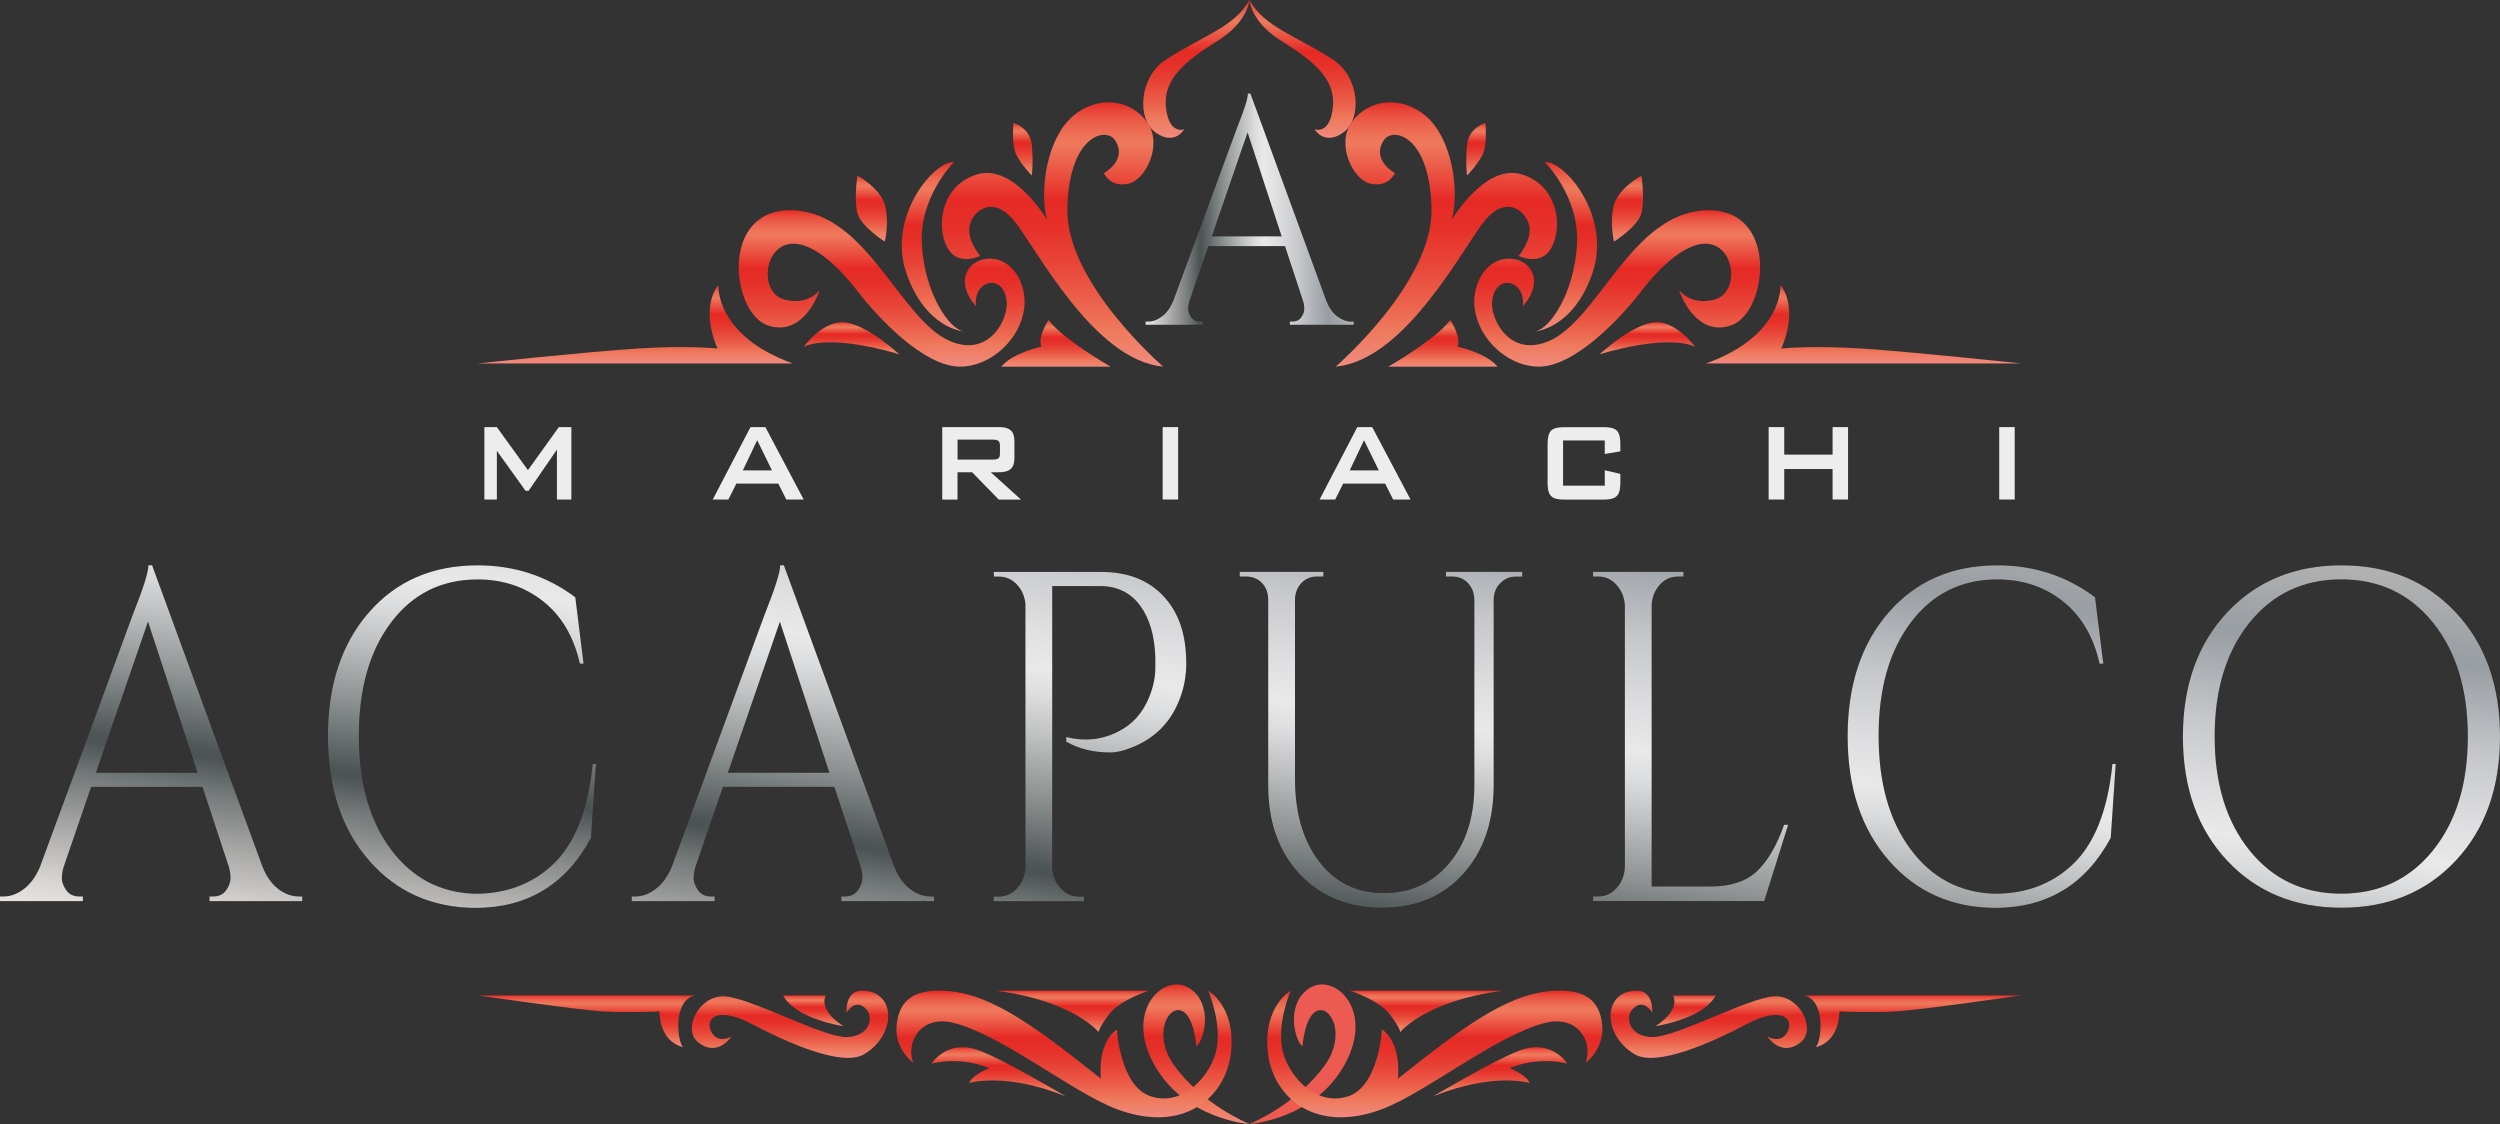 <svg xmlns="http://www.w3.org/2000/svg" width="258" height="116" viewBox="0 0 258 116" fill="none"><rect x="0" y="0" width="258" height="116" fill="#333333" stroke="none"/><g clip-path="url(#clip0_5_475)"><path d="M49.988 51.55V44.077H51.276L54.483 48.517L57.672 44.077H58.965V51.55H57.475V46.403L54.548 50.653H54.238L51.276 46.525V51.55H49.988Z" fill="#EDEDED"></path><path d="M73.558 51.55L77.45 44.077H78.988L82.94 51.55H81.146L80.323 49.911H75.99L75.167 51.55H73.57H73.558ZM76.663 48.545H79.668L78.142 45.43L76.663 48.545Z" fill="#EDEDED"></path><path d="M97.24 51.55V44.077H103.148C103.678 44.077 104.066 44.193 104.316 44.417C104.566 44.642 104.686 45.016 104.686 45.532V47.294C104.686 47.803 104.56 48.164 104.31 48.395C104.06 48.62 103.672 48.735 103.148 48.735H102.248L105.365 51.557H103.07L100.322 48.735H98.814V51.557H97.234L97.24 51.55ZM102.468 45.369H98.82V47.429H102.468C102.724 47.429 102.909 47.389 103.022 47.307C103.136 47.225 103.195 47.062 103.195 46.831V45.974C103.195 45.736 103.142 45.573 103.022 45.492C102.909 45.41 102.724 45.369 102.468 45.369Z" fill="#EDEDED"></path><path d="M119.987 51.55V44.077H121.585V51.55H119.987Z" fill="#EDEDED"></path><path d="M136.183 51.55L140.075 44.077H141.613L145.565 51.55H143.771L142.949 49.911H138.615L137.792 51.55H136.195H136.183ZM139.289 48.545H142.293L140.767 45.43L139.289 48.545Z" fill="#EDEDED"></path><path d="M165.612 45.457H161.308V50.122H165.612V48.531L167.221 48.905V49.782C167.221 50.251 167.168 50.605 167.066 50.863C166.965 51.115 166.786 51.292 166.536 51.401C166.286 51.503 165.94 51.557 165.505 51.557H161.41C160.962 51.557 160.623 51.503 160.378 51.401C160.134 51.292 159.961 51.115 159.86 50.863C159.758 50.612 159.711 50.251 159.711 49.789V45.845C159.711 45.151 159.83 44.682 160.068 44.444C160.307 44.206 160.754 44.084 161.41 44.084H165.505C165.946 44.084 166.286 44.132 166.536 44.233C166.786 44.336 166.965 44.512 167.066 44.764C167.168 45.016 167.221 45.376 167.221 45.852V46.579L165.612 46.851V45.471V45.457Z" fill="#EDEDED"></path><path d="M182.523 51.55V44.077H184.133V46.919H189.122V44.077H190.719V51.55H189.122V48.402H184.133V51.55H182.523Z" fill="#EDEDED"></path><path d="M206.319 51.55V44.077H207.917V51.55H206.319Z" fill="#EDEDED"></path><path d="M30.854 92.513H31.193V92.996H21.62V92.513H22.002C22.598 92.513 23.045 92.296 23.343 91.86C23.641 91.425 23.79 91.01 23.79 90.623C23.79 90.235 23.73 89.847 23.617 89.46L20.893 81.205H9.406L6.557 89.507C6.444 89.895 6.384 90.276 6.384 90.65C6.384 91.024 6.533 91.425 6.831 91.86C7.129 92.296 7.576 92.513 8.172 92.513H8.554V92.996H0V92.513H0.381C1.091 92.513 1.788 92.255 2.468 91.738C3.147 91.221 3.702 90.46 4.125 89.453L13.74 63.335C14.789 60.71 15.314 59.044 15.314 58.337H15.695L27.098 89.453C27.498 90.46 28.034 91.214 28.714 91.738C29.393 92.255 30.103 92.513 30.842 92.513H30.854ZM9.913 79.743H20.38L15.272 64.157L9.907 79.743H9.913Z" fill="#1D1D1B"></path><path d="M38.072 88.78C35.247 85.543 33.84 81.279 33.84 75.989C33.84 70.699 35.253 66.435 38.072 63.199C40.898 59.962 44.635 58.343 49.285 58.343C53.088 58.343 56.45 59.445 59.371 61.641L60.223 68.489H59.842C59.216 65.708 57.952 63.559 56.056 62.056C54.155 60.553 51.902 59.798 49.291 59.798C45.571 59.798 42.603 61.274 40.373 64.219C38.144 67.163 37.035 71.066 37.035 75.921C37.035 80.776 38.132 84.686 40.331 87.644C42.531 90.602 45.434 92.132 49.034 92.234C52.212 92.234 54.864 91.248 56.992 89.276C59.287 87.141 60.682 83.659 61.165 78.838H61.505L60.992 86.461C58.411 91.282 54.423 93.696 49.034 93.696C44.552 93.662 40.898 92.03 38.078 88.793L38.072 88.78Z" fill="#1D1D1B"></path><path d="M96.06 92.513H96.4V92.996H86.827V92.513H87.208C87.804 92.513 88.251 92.296 88.549 91.86C88.847 91.425 88.996 91.01 88.996 90.623C88.996 90.235 88.937 89.847 88.823 89.46L86.099 81.205H74.607L71.757 89.507C71.644 89.895 71.585 90.276 71.585 90.65C71.585 91.024 71.734 91.425 72.032 91.86C72.33 92.296 72.777 92.513 73.373 92.513H73.754V92.996H65.2V92.513H65.582C66.291 92.513 66.989 92.255 67.668 91.738C68.348 91.221 68.902 90.46 69.325 89.453L78.94 63.335C79.989 60.71 80.514 59.044 80.514 58.337H80.895L92.299 89.453C92.698 90.46 93.235 91.214 93.914 91.738C94.594 92.255 95.303 92.513 96.042 92.513H96.06ZM75.125 79.743H85.593L80.484 64.157L75.119 79.743H75.125Z" fill="#1D1D1B"></path><path d="M122.425 68.387C122.425 69.808 122.169 71.141 121.656 72.365C120.72 74.663 119.075 76.268 116.72 77.172C115.898 77.499 115.188 77.655 114.592 77.655C112.834 77.655 111.314 77.281 110.038 76.54V76.057C112.107 76.574 114.026 76.316 115.785 75.282C117.346 74.378 118.407 72.888 118.974 70.814C119.147 70.168 119.23 69.55 119.23 68.972V67.904C119.17 65.64 118.646 63.838 117.656 62.491C116.661 61.152 115.272 60.479 113.484 60.479H108.59V89.46C108.62 90.303 108.894 91.024 109.418 91.622C109.943 92.221 110.575 92.52 111.314 92.52H111.868V93.003H102.545V92.52H103.1C103.839 92.52 104.471 92.221 104.995 91.622C105.52 91.024 105.794 90.303 105.824 89.46V62.321C105.74 61.512 105.442 60.839 104.93 60.309C104.417 59.771 103.809 59.506 103.1 59.506H102.587L102.545 59.023H113.651C116.375 59.023 118.515 59.86 120.076 61.526C121.638 63.192 122.419 65.483 122.419 68.394L122.425 68.387Z" fill="#1D1D1B"></path><path d="M157.088 59.506H156.408C155.812 59.506 155.294 59.724 154.852 60.159C154.411 60.594 154.179 61.138 154.149 61.784V81.008C154.149 84.795 153.1 87.855 151.002 90.181C148.903 92.513 146.108 93.676 142.621 93.676C139.134 93.676 136.302 92.52 134.132 90.208C131.963 87.896 130.878 84.843 130.878 81.055V61.927C130.878 60.955 130.508 60.247 129.769 59.792C129.429 59.595 129.048 59.499 128.619 59.499H127.939V59.017H136.576V59.499H135.897C135.271 59.499 134.746 59.717 134.323 60.152C133.9 60.587 133.673 61.145 133.644 61.825V80.368C133.644 83.897 134.472 86.747 136.135 88.916C137.798 91.085 140.016 92.166 142.794 92.166C145.571 92.166 147.831 91.139 149.559 89.086C151.288 87.032 152.152 84.34 152.152 81.001V61.825C152.122 61.145 151.896 60.587 151.473 60.152C151.049 59.717 150.525 59.499 149.899 59.499H149.219V59.017H157.094V59.499L157.088 59.506Z" fill="#1D1D1B"></path><path d="M164.962 92.513C165.701 92.513 166.333 92.214 166.858 91.615C167.382 91.017 167.657 90.296 167.686 89.453V62.559C167.657 61.716 167.382 60.995 166.858 60.397C166.333 59.799 165.701 59.499 164.962 59.499H164.408V59.017H173.731V59.499H173.176C172.157 59.499 171.376 60.003 170.834 61.002C170.577 61.485 170.452 62.009 170.452 62.553V91.486H176.538C178.637 91.486 180.24 90.949 181.349 89.882C182.457 88.814 183.375 87.23 184.115 85.121H184.538L182.07 92.989H164.408V92.506H164.962V92.513Z" fill="#1D1D1B"></path><path d="M194.91 88.78C192.084 85.543 190.677 81.279 190.677 75.989C190.677 70.699 192.09 66.435 194.91 63.199C197.735 59.962 201.467 58.343 206.122 58.343C209.925 58.343 213.287 59.445 216.208 61.641L217.06 68.489H216.679C216.053 65.708 214.789 63.559 212.894 62.056C210.992 60.553 208.739 59.798 206.128 59.798C202.409 59.798 199.44 61.274 197.211 64.219C194.981 67.163 193.873 71.066 193.873 75.921C193.873 80.776 194.969 84.686 197.169 87.644C199.368 90.602 202.265 92.132 205.872 92.234C209.049 92.234 211.702 91.248 213.83 89.276C216.131 87.141 217.519 83.659 218.002 78.838H218.342L217.829 86.461C215.248 91.282 211.26 93.696 205.872 93.696C201.389 93.662 197.735 92.03 194.916 88.793L194.91 88.78Z" fill="#1D1D1B"></path><path d="M229.829 63.219C232.863 59.968 236.803 58.343 241.637 58.343C246.472 58.343 250.412 59.968 253.446 63.219C256.48 66.469 258 70.733 258 76.01C258 81.286 256.48 85.55 253.446 88.8C250.412 92.051 246.472 93.676 241.637 93.676C236.803 93.676 232.863 92.051 229.829 88.8C226.795 85.55 225.275 81.286 225.275 76.01C225.275 70.733 226.795 66.469 229.829 63.219ZM232.148 87.76C234.544 90.738 237.703 92.227 241.613 92.227C245.524 92.227 248.683 90.738 251.085 87.76C253.482 84.781 254.68 80.865 254.68 76.01C254.68 71.154 253.482 67.238 251.085 64.259C248.689 61.281 245.53 59.792 241.613 59.792C237.697 59.792 234.544 61.281 232.148 64.259C229.751 67.238 228.553 71.154 228.553 76.01C228.553 80.865 229.751 84.781 232.148 87.76Z" fill="#1D1D1B"></path><path d="M30.854 92.513H31.193V92.996H21.62V92.513H22.002C22.598 92.513 23.045 92.296 23.343 91.86C23.641 91.425 23.79 91.01 23.79 90.623C23.79 90.235 23.73 89.847 23.617 89.46L20.893 81.205H9.406L6.557 89.507C6.444 89.895 6.384 90.276 6.384 90.65C6.384 91.024 6.533 91.425 6.831 91.86C7.129 92.296 7.576 92.513 8.172 92.513H8.554V92.996H0V92.513H0.381C1.091 92.513 1.788 92.255 2.468 91.738C3.147 91.221 3.702 90.46 4.125 89.453L13.74 63.335C14.789 60.71 15.314 59.044 15.314 58.337H15.695L27.098 89.453C27.498 90.46 28.034 91.214 28.714 91.738C29.393 92.255 30.103 92.513 30.842 92.513H30.854ZM9.913 79.743H20.38L15.272 64.157L9.907 79.743H9.913Z" fill="url(#paint0_linear_5_475)"></path><path d="M38.072 88.78C35.247 85.543 33.84 81.279 33.84 75.989C33.84 70.699 35.253 66.435 38.072 63.199C40.898 59.962 44.635 58.343 49.285 58.343C53.088 58.343 56.45 59.445 59.371 61.641L60.223 68.489H59.842C59.216 65.708 57.952 63.559 56.056 62.056C54.155 60.553 51.902 59.798 49.291 59.798C45.571 59.798 42.603 61.274 40.373 64.219C38.144 67.163 37.035 71.066 37.035 75.921C37.035 80.776 38.132 84.686 40.331 87.644C42.531 90.602 45.434 92.132 49.034 92.234C52.212 92.234 54.864 91.248 56.992 89.276C59.287 87.141 60.682 83.659 61.165 78.838H61.505L60.992 86.461C58.411 91.282 54.423 93.696 49.034 93.696C44.552 93.662 40.898 92.03 38.078 88.793L38.072 88.78Z" fill="url(#paint1_linear_5_475)"></path><path d="M96.06 92.513H96.4V92.996H86.827V92.513H87.208C87.804 92.513 88.251 92.296 88.549 91.86C88.847 91.425 88.996 91.01 88.996 90.623C88.996 90.235 88.937 89.847 88.823 89.46L86.099 81.205H74.607L71.757 89.507C71.644 89.895 71.585 90.276 71.585 90.65C71.585 91.024 71.734 91.425 72.032 91.86C72.33 92.296 72.777 92.513 73.373 92.513H73.754V92.996H65.2V92.513H65.582C66.291 92.513 66.989 92.255 67.668 91.738C68.348 91.221 68.902 90.46 69.325 89.453L78.94 63.335C79.989 60.71 80.514 59.044 80.514 58.337H80.895L92.299 89.453C92.698 90.46 93.235 91.214 93.914 91.738C94.594 92.255 95.303 92.513 96.042 92.513H96.06ZM75.125 79.743H85.593L80.484 64.157L75.119 79.743H75.125Z" fill="url(#paint2_linear_5_475)"></path><path d="M122.425 68.387C122.425 69.808 122.169 71.141 121.656 72.365C120.72 74.663 119.075 76.268 116.72 77.172C115.898 77.499 115.188 77.655 114.592 77.655C112.834 77.655 111.314 77.281 110.038 76.54V76.057C112.107 76.574 114.026 76.316 115.785 75.282C117.346 74.378 118.407 72.888 118.974 70.814C119.147 70.168 119.23 69.55 119.23 68.972V67.904C119.17 65.64 118.646 63.838 117.656 62.491C116.661 61.152 115.272 60.479 113.484 60.479H108.59V89.46C108.62 90.303 108.894 91.024 109.418 91.622C109.943 92.221 110.575 92.52 111.314 92.52H111.868V93.003H102.545V92.52H103.1C103.839 92.52 104.471 92.221 104.995 91.622C105.52 91.024 105.794 90.303 105.824 89.46V62.321C105.74 61.512 105.442 60.839 104.93 60.309C104.417 59.771 103.809 59.506 103.1 59.506H102.587L102.545 59.023H113.651C116.375 59.023 118.515 59.86 120.076 61.526C121.638 63.192 122.419 65.483 122.419 68.394L122.425 68.387Z" fill="url(#paint3_linear_5_475)"></path><path d="M157.088 59.506H156.408C155.812 59.506 155.294 59.724 154.852 60.159C154.411 60.594 154.179 61.138 154.149 61.784V81.008C154.149 84.795 153.1 87.855 151.002 90.181C148.903 92.513 146.108 93.676 142.621 93.676C139.134 93.676 136.302 92.52 134.132 90.208C131.963 87.896 130.878 84.843 130.878 81.055V61.927C130.878 60.955 130.508 60.247 129.769 59.792C129.429 59.595 129.048 59.499 128.619 59.499H127.939V59.017H136.576V59.499H135.897C135.271 59.499 134.746 59.717 134.323 60.152C133.9 60.587 133.673 61.145 133.644 61.825V80.368C133.644 83.897 134.472 86.747 136.135 88.916C137.798 91.085 140.016 92.166 142.794 92.166C145.571 92.166 147.831 91.139 149.559 89.086C151.288 87.032 152.152 84.34 152.152 81.001V61.825C152.122 61.145 151.896 60.587 151.473 60.152C151.049 59.717 150.525 59.499 149.899 59.499H149.219V59.017H157.094V59.499L157.088 59.506Z" fill="url(#paint4_linear_5_475)"></path><path d="M164.962 92.513C165.701 92.513 166.333 92.214 166.858 91.615C167.382 91.017 167.657 90.296 167.686 89.453V62.559C167.657 61.716 167.382 60.995 166.858 60.397C166.333 59.799 165.701 59.499 164.962 59.499H164.408V59.017H173.731V59.499H173.176C172.157 59.499 171.376 60.003 170.834 61.002C170.577 61.485 170.452 62.009 170.452 62.553V91.486H176.538C178.637 91.486 180.24 90.949 181.349 89.882C182.457 88.814 183.375 87.23 184.115 85.121H184.538L182.07 92.989H164.408V92.506H164.962V92.513Z" fill="url(#paint5_linear_5_475)"></path><path d="M194.91 88.78C192.084 85.543 190.677 81.279 190.677 75.989C190.677 70.699 192.09 66.435 194.91 63.199C197.735 59.962 201.467 58.343 206.122 58.343C209.925 58.343 213.287 59.445 216.208 61.641L217.06 68.489H216.679C216.053 65.708 214.789 63.559 212.894 62.056C210.992 60.553 208.739 59.798 206.128 59.798C202.409 59.798 199.44 61.274 197.211 64.219C194.981 67.163 193.873 71.066 193.873 75.921C193.873 80.776 194.969 84.686 197.169 87.644C199.368 90.602 202.265 92.132 205.872 92.234C209.049 92.234 211.702 91.248 213.83 89.276C216.131 87.141 217.519 83.659 218.002 78.838H218.342L217.829 86.461C215.248 91.282 211.26 93.696 205.872 93.696C201.389 93.662 197.735 92.03 194.916 88.793L194.91 88.78Z" fill="url(#paint6_linear_5_475)"></path><path d="M229.829 63.219C232.863 59.968 236.803 58.343 241.637 58.343C246.472 58.343 250.412 59.968 253.446 63.219C256.48 66.469 258 70.733 258 76.01C258 81.286 256.48 85.55 253.446 88.8C250.412 92.051 246.472 93.676 241.637 93.676C236.803 93.676 232.863 92.051 229.829 88.8C226.795 85.55 225.275 81.286 225.275 76.01C225.275 70.733 226.795 66.469 229.829 63.219ZM232.148 87.76C234.544 90.738 237.703 92.227 241.613 92.227C245.524 92.227 248.683 90.738 251.085 87.76C253.482 84.781 254.68 80.865 254.68 76.01C254.68 71.154 253.482 67.238 251.085 64.259C248.689 61.281 245.53 59.792 241.613 59.792C237.697 59.792 234.544 61.281 232.148 64.259C229.751 67.238 228.553 71.154 228.553 76.01C228.553 80.865 229.751 84.781 232.148 87.76Z" fill="url(#paint7_linear_5_475)"></path><path d="M128.94 116C128.94 116 122.258 115.544 119.117 109.873C115.975 104.209 120.142 100.428 122.658 101.924C125.173 103.42 124.386 107.201 123.468 107.983C123.468 107.983 123.23 104.597 121.805 104.27C120.381 103.944 119.051 106.963 121.12 109.873C124.088 114.042 128.946 116 128.946 116H128.94Z" fill="url(#paint8_linear_5_475)"></path><path d="M124.684 102.237C124.684 102.237 127.552 103.849 127.039 108.588C126.52 113.362 122.026 117.04 115.219 114.45C110.652 112.716 103.44 106.813 98.385 105.555C95.1 104.739 93.443 107.459 94.23 109.662C94.23 109.662 92.323 108.275 92.525 105.868C92.764 103.033 94.534 102.237 96.93 102.237C101.729 102.237 106.152 105.379 113.615 111.315C113.615 111.315 113.162 107.711 115.26 106.242C115.26 106.242 115.582 112.07 118.729 113.13C122.199 114.3 125.155 110.757 125.585 108.098C126.032 105.331 124.684 102.237 124.684 102.237Z" fill="url(#paint9_linear_5_475)"></path><path d="M109.955 113.13C109.955 113.13 103.535 109.302 100.96 108.377C97.705 107.208 96.132 109.778 96.132 109.778C96.132 109.778 98.874 108.928 102.098 110.234C102.098 110.234 100.412 110.852 100.012 111.764C100.012 111.764 103.726 110.621 109.949 113.13H109.955Z" fill="url(#paint10_linear_5_475)"></path><path d="M87.363 104.529C87.363 104.529 88.234 102.917 89.39 104.141C90.201 104.998 89.748 106.976 87.363 107.024C84.979 107.072 77.438 102.971 74.786 102.822C72.133 102.672 70.392 106.235 72.044 107.561C74.058 109.173 75.471 106.976 75.471 106.976C75.471 106.976 74.082 107.786 73.415 106.487C72.687 105.073 74.058 103.815 77.611 105.684C81.164 107.561 86.904 110.145 89.175 108.799C92.549 106.8 92.513 102.251 88.961 102.237C87.16 102.237 87.363 104.535 87.363 104.535V104.529Z" fill="url(#paint11_linear_5_475)"></path><path d="M102.784 102.237H118.545C118.545 102.237 115.516 103.23 114.432 104.699C113.347 106.167 113.376 106.521 113.376 106.521C113.376 106.521 110.861 103.298 102.784 102.237Z" fill="url(#paint12_linear_5_475)"></path><path d="M87.035 105.902C87.035 105.902 82.07 105.168 80.824 102.727H85.235C85.235 102.727 84.293 104.093 87.035 105.902Z" fill="url(#paint13_linear_5_475)"></path><path d="M71.704 102.727H49.303C49.303 102.727 59.627 104.223 62.196 104.379C64.765 104.535 68.062 104.379 68.062 104.379C68.062 104.379 67.931 107.418 70.506 108.071C69.91 107.568 69.391 103.264 71.704 102.727Z" fill="url(#paint14_linear_5_475)"></path><path d="M128.94 116C128.94 116 135.623 115.544 138.764 109.873C141.905 104.209 137.739 100.428 135.223 101.924C132.708 103.42 133.495 107.201 134.413 107.983C134.413 107.983 134.651 104.597 136.076 104.27C137.5 103.944 138.83 106.963 136.761 109.873C133.793 114.042 128.94 116 128.94 116Z" fill="url(#paint15_linear_5_475)"></path><path d="M133.197 102.237C133.197 102.237 130.329 103.849 130.842 108.588C131.361 113.362 135.855 117.04 142.662 114.45C147.229 112.716 154.441 106.813 159.496 105.555C162.781 104.739 164.438 107.459 163.651 109.662C163.651 109.662 165.558 108.275 165.356 105.868C165.117 103.033 163.347 102.237 160.951 102.237C156.152 102.237 151.729 105.379 144.266 111.315C144.266 111.315 144.719 107.711 142.621 106.242C142.621 106.242 142.299 112.07 139.152 113.13C135.682 114.3 132.726 110.757 132.296 108.098C131.849 105.331 133.197 102.237 133.197 102.237Z" fill="url(#paint16_linear_5_475)"></path><path d="M147.926 113.13C147.926 113.13 154.346 109.302 156.921 108.377C160.176 107.208 161.749 109.778 161.749 109.778C161.749 109.778 159.007 108.928 155.782 110.234C155.782 110.234 157.469 110.852 157.869 111.764C157.869 111.764 154.155 110.621 147.932 113.13H147.926Z" fill="url(#paint17_linear_5_475)"></path><path d="M170.512 104.529C170.512 104.529 169.641 102.917 168.485 104.141C167.674 104.998 168.127 106.976 170.512 107.024C172.896 107.072 180.437 102.971 183.089 102.822C185.742 102.672 187.482 106.235 185.831 107.561C183.816 109.173 182.404 106.976 182.404 106.976C182.404 106.976 183.793 107.786 184.46 106.487C185.188 105.073 183.816 103.815 180.264 105.684C176.711 107.561 170.971 110.145 168.7 108.799C165.326 106.8 165.362 102.251 168.914 102.237C170.714 102.237 170.512 104.535 170.512 104.535V104.529Z" fill="url(#paint18_linear_5_475)"></path><path d="M155.097 102.237H139.336C139.336 102.237 142.364 103.23 143.449 104.699C144.534 106.167 144.504 106.521 144.504 106.521C144.504 106.521 147.02 103.298 155.097 102.237Z" fill="url(#paint19_linear_5_475)"></path><path d="M170.846 105.902C170.846 105.902 175.811 105.168 177.057 102.727H172.646C172.646 102.727 173.588 104.093 170.846 105.902Z" fill="url(#paint20_linear_5_475)"></path><path d="M186.177 102.727H208.578C208.578 102.727 198.254 104.223 195.685 104.379C193.116 104.535 189.819 104.379 189.819 104.379C189.819 104.379 189.95 107.418 187.375 108.071C187.971 107.568 188.49 103.264 186.177 102.727Z" fill="url(#paint21_linear_5_475)"></path><path d="M128.94 0C128.94 0 128.815 2.251 125.656 4.216C122.497 6.181 120.035 8.058 120.321 11.009C120.607 13.96 122.211 13.348 122.211 13.348C122.211 13.348 121.227 15.082 119.254 13.675C117.281 12.267 117.573 7.963 120.279 6.181C124.011 3.733 127.42 2.808 128.94 0Z" fill="url(#paint22_linear_5_475)"></path><path d="M113.919 17.863C113.919 17.863 114.557 19.359 116.423 18.965C118.288 18.564 120.023 14.885 118.378 12.594C116.733 10.302 113.347 9.738 110.718 11.988C108.089 14.239 107.231 19.482 108.047 22.664C108.047 22.664 104.638 16.905 100.906 17.979C97.169 19.053 96.555 23.269 97.747 25.52C98.838 27.581 101.157 26.411 101.157 26.411C101.157 26.411 99.678 24.677 100.09 23.181C100.501 21.685 102.432 20.182 104.566 22.664C106.7 25.146 112.733 37.182 120.041 37.835C120.041 37.835 109.985 29.172 110.146 21.542C110.313 13.913 114.157 13.076 115.069 14.47C116.423 16.531 113.919 17.863 113.919 17.863Z" fill="url(#paint23_linear_5_475)"></path><path d="M100.71 31.572C100.71 31.572 98.85 29.682 99.881 27.887C100.912 26.091 104.501 26.023 105.544 29.729C106.593 33.435 103.201 37.672 99.261 37.835C95.321 37.998 90.302 32.415 88.484 30.029C86.666 27.642 83.56 24.548 81.158 25.255C78.756 25.962 78.481 30.239 80.943 30.913C83.405 31.586 84.609 29.927 84.609 29.927C84.609 29.927 83.012 34.877 79.227 33.578C75.435 32.279 74.207 21.393 81.873 21.705C89.539 22.018 92.895 33.048 98.099 35.224C102.146 36.917 104.131 32.837 103.887 31.008C103.505 28.159 100.435 28.9 100.716 31.572H100.71Z" fill="url(#paint24_linear_5_475)"></path><path d="M98.462 16.714C98.462 16.714 94.832 20.298 95.136 25.282C95.446 30.267 97.908 33.925 99.446 34.204C99.446 34.204 95.506 33.925 93.533 28.165C91.559 22.406 96.304 16.646 98.456 16.714H98.462Z" fill="url(#paint25_linear_5_475)"></path><path d="M88.484 18.122C88.484 18.122 90.826 19.387 91.315 21.141C91.804 22.895 91.315 24.935 91.315 24.935C91.315 24.935 88.853 23.392 88.484 21.984C88.114 20.577 88.484 18.122 88.484 18.122Z" fill="url(#paint26_linear_5_475)"></path><path d="M82.964 35.774C82.964 35.774 85.056 32.871 87.399 33.292C89.741 33.714 92.817 36.57 92.817 36.57C92.817 36.57 86.046 34.414 82.964 35.774Z" fill="url(#paint27_linear_5_475)"></path><path d="M81.814 37.508H49.303C49.303 37.508 60.676 36.291 65.802 35.965C70.935 35.638 74.052 35.965 74.052 35.965C74.052 35.965 72.163 32.034 74.136 29.41C74.136 29.41 73.766 34.605 81.814 37.508Z" fill="url(#paint28_linear_5_475)"></path><path d="M103.326 37.842H114.616C114.616 37.842 109.567 34.938 108.214 33.014C108.214 33.014 107.022 34.795 107.475 35.774C107.475 35.774 104.519 36.393 103.326 37.842Z" fill="url(#paint29_linear_5_475)"></path><path d="M104.596 12.689C104.596 12.689 106.319 13.158 106.486 14.98C106.653 16.809 106.486 18.115 106.486 18.115C106.486 18.115 105.419 17.041 104.882 15.96C104.346 14.885 104.596 12.682 104.596 12.682V12.689Z" fill="url(#paint30_linear_5_475)"></path><path d="M128.94 0C128.94 0 129.066 2.251 132.225 4.216C135.384 6.181 137.846 8.058 137.56 11.009C137.274 13.96 135.67 13.348 135.67 13.348C135.67 13.348 136.654 15.082 138.627 13.675C140.6 12.267 140.308 7.963 137.602 6.181C133.87 3.733 130.46 2.808 128.94 0Z" fill="url(#paint31_linear_5_475)"></path><path d="M143.962 17.863C143.962 17.863 143.324 19.359 141.458 18.965C139.593 18.564 137.858 14.885 139.503 12.594C141.148 10.302 144.534 9.738 147.163 11.988C149.792 14.239 150.65 19.482 149.833 22.664C149.833 22.664 153.243 16.905 156.975 17.979C160.712 19.053 161.326 23.269 160.134 25.52C159.043 27.581 156.724 26.411 156.724 26.411C156.724 26.411 158.203 24.677 157.791 23.181C157.38 21.685 155.449 20.182 153.315 22.664C151.181 25.146 145.148 37.182 137.84 37.835C137.84 37.835 147.896 29.172 147.735 21.542C147.568 13.913 143.724 13.076 142.811 14.47C141.458 16.531 143.962 17.863 143.962 17.863Z" fill="url(#paint32_linear_5_475)"></path><path d="M157.171 31.572C157.171 31.572 159.031 29.682 158 27.887C156.969 26.091 153.38 26.023 152.337 29.729C151.288 33.435 154.68 37.672 158.62 37.835C162.56 37.998 167.579 32.415 169.397 30.029C171.215 27.642 174.321 24.548 176.723 25.255C179.125 25.962 179.4 30.239 176.938 30.913C174.476 31.586 173.272 29.927 173.272 29.927C173.272 29.927 174.869 34.877 178.654 33.578C182.446 32.279 183.674 21.393 176.008 21.705C168.342 22.018 164.986 33.048 159.782 35.224C155.735 36.917 153.75 32.837 153.994 31.008C154.376 28.159 157.446 28.9 157.165 31.572H157.171Z" fill="url(#paint33_linear_5_475)"></path><path d="M159.419 16.714C159.419 16.714 163.049 20.298 162.745 25.282C162.435 30.267 159.973 33.925 158.435 34.204C158.435 34.204 162.375 33.925 164.348 28.165C166.321 22.406 161.576 16.646 159.425 16.714H159.419Z" fill="url(#paint34_linear_5_475)"></path><path d="M169.397 18.122C169.397 18.122 167.055 19.387 166.566 21.141C166.071 22.895 166.566 24.935 166.566 24.935C166.566 24.935 169.028 23.392 169.397 21.984C169.767 20.577 169.397 18.122 169.397 18.122Z" fill="url(#paint35_linear_5_475)"></path><path d="M174.917 35.774C174.917 35.774 172.825 32.871 170.482 33.292C168.139 33.714 165.063 36.57 165.063 36.57C165.063 36.57 171.835 34.414 174.917 35.774Z" fill="url(#paint36_linear_5_475)"></path><path d="M176.067 37.508H208.578C208.578 37.508 197.205 36.291 192.078 35.965C186.946 35.638 183.828 35.965 183.828 35.965C183.828 35.965 185.718 32.034 183.745 29.41C183.745 29.41 184.115 34.605 176.067 37.508Z" fill="url(#paint37_linear_5_475)"></path><path d="M154.554 37.842H143.265C143.265 37.842 148.313 34.938 149.667 33.014C149.667 33.014 150.859 34.795 150.406 35.774C150.406 35.774 153.362 36.393 154.554 37.842Z" fill="url(#paint38_linear_5_475)"></path><path d="M153.285 12.689C153.285 12.689 151.562 13.158 151.395 14.98C151.228 16.809 151.395 18.115 151.395 18.115C151.395 18.115 152.462 17.041 152.999 15.96C153.535 14.885 153.285 12.682 153.285 12.682V12.689Z" fill="url(#paint39_linear_5_475)"></path><path d="M139.473 33.184H139.706V33.517H133.113V33.184H133.375C133.787 33.184 134.091 33.034 134.299 32.735C134.502 32.436 134.603 32.15 134.603 31.885C134.603 31.62 134.567 31.348 134.484 31.082L132.612 25.398H124.702L122.741 31.116C122.664 31.382 122.622 31.647 122.622 31.898C122.622 32.15 122.723 32.436 122.932 32.735C123.14 33.034 123.444 33.184 123.856 33.184H124.118V33.517H118.229V33.184H118.491C118.98 33.184 119.457 33.007 119.928 32.646C120.398 32.293 120.78 31.769 121.072 31.076L127.695 13.097C128.416 11.295 128.779 10.146 128.779 9.656H129.042L136.892 31.082C137.166 31.776 137.536 32.3 138.007 32.653C138.478 33.007 138.967 33.19 139.473 33.19V33.184ZM125.06 24.391H132.267L128.75 13.661L125.06 24.391Z" fill="#1D1D1B"></path><path d="M139.473 33.184H139.706V33.517H133.113V33.184H133.375C133.787 33.184 134.091 33.034 134.299 32.735C134.502 32.436 134.603 32.15 134.603 31.885C134.603 31.62 134.567 31.348 134.484 31.082L132.612 25.398H124.702L122.741 31.116C122.664 31.382 122.622 31.647 122.622 31.898C122.622 32.15 122.723 32.436 122.932 32.735C123.14 33.034 123.444 33.184 123.856 33.184H124.118V33.517H118.229V33.184H118.491C118.98 33.184 119.457 33.007 119.928 32.646C120.398 32.293 120.78 31.769 121.072 31.076L127.695 13.097C128.416 11.295 128.779 10.146 128.779 9.656H129.042L136.892 31.082C137.166 31.776 137.536 32.3 138.007 32.653C138.478 33.007 138.967 33.19 139.473 33.19V33.184ZM125.06 24.391H132.267L128.75 13.661L125.06 24.391Z" fill="url(#paint40_linear_5_475)"></path></g><defs><linearGradient id="paint0_linear_5_475" x1="126.228" y1="110.682" x2="135.673" y2="43.298" gradientUnits="userSpaceOnUse"><stop stop-color="#E7E3E0"></stop><stop offset="0.04" stop-color="#D8D5D2"></stop><stop offset="0.11" stop-color="#B1B0AF"></stop><stop offset="0.21" stop-color="#727777"></stop><stop offset="0.26" stop-color="#4C5354"></stop><stop offset="0.27" stop-color="#4E5556"></stop><stop offset="0.38" stop-color="#909495"></stop><stop offset="0.47" stop-color="#C0C2C3"></stop><stop offset="0.53" stop-color="#DDDEDF"></stop><stop offset="0.57" stop-color="#E9E9EA"></stop><stop offset="0.63" stop-color="#DFDFE1"></stop><stop offset="0.74" stop-color="#C5C7CA"></stop><stop offset="0.87" stop-color="#9A9FA4"></stop><stop offset="0.88" stop-color="#999EA3"></stop><stop offset="1" stop-color="#B2B2B2"></stop></linearGradient><linearGradient id="paint1_linear_5_475" x1="126.228" y1="110.682" x2="135.673" y2="43.298" gradientUnits="userSpaceOnUse"><stop stop-color="#E7E3E0"></stop><stop offset="0.04" stop-color="#D8D5D2"></stop><stop offset="0.11" stop-color="#B1B0AF"></stop><stop offset="0.21" stop-color="#727777"></stop><stop offset="0.26" stop-color="#4C5354"></stop><stop offset="0.27" stop-color="#4E5556"></stop><stop offset="0.38" stop-color="#909495"></stop><stop offset="0.47" stop-color="#C0C2C3"></stop><stop offset="0.53" stop-color="#DDDEDF"></stop><stop offset="0.57" stop-color="#E9E9EA"></stop><stop offset="0.63" stop-color="#DFDFE1"></stop><stop offset="0.74" stop-color="#C5C7CA"></stop><stop offset="0.87" stop-color="#9A9FA4"></stop><stop offset="0.88" stop-color="#999EA3"></stop><stop offset="1" stop-color="#B2B2B2"></stop></linearGradient><linearGradient id="paint2_linear_5_475" x1="126.228" y1="110.682" x2="135.673" y2="43.298" gradientUnits="userSpaceOnUse"><stop stop-color="#E7E3E0"></stop><stop offset="0.04" stop-color="#D8D5D2"></stop><stop offset="0.11" stop-color="#B1B0AF"></stop><stop offset="0.21" stop-color="#727777"></stop><stop offset="0.26" stop-color="#4C5354"></stop><stop offset="0.27" stop-color="#4E5556"></stop><stop offset="0.38" stop-color="#909495"></stop><stop offset="0.47" stop-color="#C0C2C3"></stop><stop offset="0.53" stop-color="#DDDEDF"></stop><stop offset="0.57" stop-color="#E9E9EA"></stop><stop offset="0.63" stop-color="#DFDFE1"></stop><stop offset="0.74" stop-color="#C5C7CA"></stop><stop offset="0.87" stop-color="#9A9FA4"></stop><stop offset="0.88" stop-color="#999EA3"></stop><stop offset="1" stop-color="#B2B2B2"></stop></linearGradient><linearGradient id="paint3_linear_5_475" x1="126.228" y1="110.682" x2="135.673" y2="43.298" gradientUnits="userSpaceOnUse"><stop stop-color="#E7E3E0"></stop><stop offset="0.04" stop-color="#D8D5D2"></stop><stop offset="0.11" stop-color="#B1B0AF"></stop><stop offset="0.21" stop-color="#727777"></stop><stop offset="0.26" stop-color="#4C5354"></stop><stop offset="0.27" stop-color="#4E5556"></stop><stop offset="0.38" stop-color="#909495"></stop><stop offset="0.47" stop-color="#C0C2C3"></stop><stop offset="0.53" stop-color="#DDDEDF"></stop><stop offset="0.57" stop-color="#E9E9EA"></stop><stop offset="0.63" stop-color="#DFDFE1"></stop><stop offset="0.74" stop-color="#C5C7CA"></stop><stop offset="0.87" stop-color="#9A9FA4"></stop><stop offset="0.88" stop-color="#999EA3"></stop><stop offset="1" stop-color="#B2B2B2"></stop></linearGradient><linearGradient id="paint4_linear_5_475" x1="126.228" y1="110.682" x2="135.673" y2="43.298" gradientUnits="userSpaceOnUse"><stop stop-color="#E7E3E0"></stop><stop offset="0.04" stop-color="#D8D5D2"></stop><stop offset="0.11" stop-color="#B1B0AF"></stop><stop offset="0.21" stop-color="#727777"></stop><stop offset="0.26" stop-color="#4C5354"></stop><stop offset="0.27" stop-color="#4E5556"></stop><stop offset="0.38" stop-color="#909495"></stop><stop offset="0.47" stop-color="#C0C2C3"></stop><stop offset="0.53" stop-color="#DDDEDF"></stop><stop offset="0.57" stop-color="#E9E9EA"></stop><stop offset="0.63" stop-color="#DFDFE1"></stop><stop offset="0.74" stop-color="#C5C7CA"></stop><stop offset="0.87" stop-color="#9A9FA4"></stop><stop offset="0.88" stop-color="#999EA3"></stop><stop offset="1" stop-color="#B2B2B2"></stop></linearGradient><linearGradient id="paint5_linear_5_475" x1="126.228" y1="110.682" x2="135.673" y2="43.298" gradientUnits="userSpaceOnUse"><stop stop-color="#E7E3E0"></stop><stop offset="0.04" stop-color="#D8D5D2"></stop><stop offset="0.11" stop-color="#B1B0AF"></stop><stop offset="0.21" stop-color="#727777"></stop><stop offset="0.26" stop-color="#4C5354"></stop><stop offset="0.27" stop-color="#4E5556"></stop><stop offset="0.38" stop-color="#909495"></stop><stop offset="0.47" stop-color="#C0C2C3"></stop><stop offset="0.53" stop-color="#DDDEDF"></stop><stop offset="0.57" stop-color="#E9E9EA"></stop><stop offset="0.63" stop-color="#DFDFE1"></stop><stop offset="0.74" stop-color="#C5C7CA"></stop><stop offset="0.87" stop-color="#9A9FA4"></stop><stop offset="0.88" stop-color="#999EA3"></stop><stop offset="1" stop-color="#B2B2B2"></stop></linearGradient><linearGradient id="paint6_linear_5_475" x1="126.228" y1="110.682" x2="135.673" y2="43.298" gradientUnits="userSpaceOnUse"><stop stop-color="#E7E3E0"></stop><stop offset="0.04" stop-color="#D8D5D2"></stop><stop offset="0.11" stop-color="#B1B0AF"></stop><stop offset="0.21" stop-color="#727777"></stop><stop offset="0.26" stop-color="#4C5354"></stop><stop offset="0.27" stop-color="#4E5556"></stop><stop offset="0.38" stop-color="#909495"></stop><stop offset="0.47" stop-color="#C0C2C3"></stop><stop offset="0.53" stop-color="#DDDEDF"></stop><stop offset="0.57" stop-color="#E9E9EA"></stop><stop offset="0.63" stop-color="#DFDFE1"></stop><stop offset="0.74" stop-color="#C5C7CA"></stop><stop offset="0.87" stop-color="#9A9FA4"></stop><stop offset="0.88" stop-color="#999EA3"></stop><stop offset="1" stop-color="#B2B2B2"></stop></linearGradient><linearGradient id="paint7_linear_5_475" x1="126.228" y1="110.682" x2="135.673" y2="43.298" gradientUnits="userSpaceOnUse"><stop stop-color="#E7E3E0"></stop><stop offset="0.04" stop-color="#D8D5D2"></stop><stop offset="0.11" stop-color="#B1B0AF"></stop><stop offset="0.21" stop-color="#727777"></stop><stop offset="0.26" stop-color="#4C5354"></stop><stop offset="0.27" stop-color="#4E5556"></stop><stop offset="0.38" stop-color="#909495"></stop><stop offset="0.47" stop-color="#C0C2C3"></stop><stop offset="0.53" stop-color="#DDDEDF"></stop><stop offset="0.57" stop-color="#E9E9EA"></stop><stop offset="0.63" stop-color="#DFDFE1"></stop><stop offset="0.74" stop-color="#C5C7CA"></stop><stop offset="0.87" stop-color="#9A9FA4"></stop><stop offset="0.88" stop-color="#999EA3"></stop><stop offset="1" stop-color="#B2B2B2"></stop></linearGradient><linearGradient id="paint8_linear_5_475" x1="123.468" y1="116" x2="123.468" y2="101.598" gradientUnits="userSpaceOnUse"><stop stop-color="#F18A7E"></stop><stop offset="0.14" stop-color="#EF795C"></stop><stop offset="0.24" stop-color="#EC624C"></stop><stop offset="0.4" stop-color="#E84337"></stop><stop offset="0.53" stop-color="#E63029"></stop><stop offset="0.63" stop-color="#E62A25"></stop><stop offset="0.75" stop-color="#EB5946"></stop><stop offset="0.84" stop-color="#EF795C"></stop><stop offset="0.87" stop-color="#EE7358"></stop><stop offset="0.91" stop-color="#EC644D"></stop><stop offset="0.96" stop-color="#E94B3C"></stop><stop offset="1" stop-color="#E62A25"></stop></linearGradient><linearGradient id="paint9_linear_5_475" x1="109.806" y1="115.306" x2="109.806" y2="102.237" gradientUnits="userSpaceOnUse"><stop stop-color="#F18A7E"></stop><stop offset="0.14" stop-color="#EF795C"></stop><stop offset="0.24" stop-color="#EC624C"></stop><stop offset="0.4" stop-color="#E84337"></stop><stop offset="0.53" stop-color="#E63029"></stop><stop offset="0.63" stop-color="#E62A25"></stop><stop offset="0.75" stop-color="#EB5946"></stop><stop offset="0.84" stop-color="#EF795C"></stop><stop offset="0.87" stop-color="#EE7358"></stop><stop offset="0.91" stop-color="#EC644D"></stop><stop offset="0.96" stop-color="#E94B3C"></stop><stop offset="1" stop-color="#E62A25"></stop></linearGradient><linearGradient id="paint10_linear_5_475" x1="103.04" y1="113.13" x2="103.04" y2="108.071" gradientUnits="userSpaceOnUse"><stop stop-color="#F18A7E"></stop><stop offset="0.14" stop-color="#EF795C"></stop><stop offset="0.24" stop-color="#EC624C"></stop><stop offset="0.4" stop-color="#E84337"></stop><stop offset="0.53" stop-color="#E63029"></stop><stop offset="0.63" stop-color="#E62A25"></stop><stop offset="0.75" stop-color="#EB5946"></stop><stop offset="0.84" stop-color="#EF795C"></stop><stop offset="0.87" stop-color="#EE7358"></stop><stop offset="0.91" stop-color="#EC644D"></stop><stop offset="0.96" stop-color="#E94B3C"></stop><stop offset="1" stop-color="#E62A25"></stop></linearGradient><linearGradient id="paint11_linear_5_475" x1="81.533" y1="109.173" x2="81.533" y2="102.237" gradientUnits="userSpaceOnUse"><stop stop-color="#F18A7E"></stop><stop offset="0.14" stop-color="#EF795C"></stop><stop offset="0.24" stop-color="#EC624C"></stop><stop offset="0.4" stop-color="#E84337"></stop><stop offset="0.53" stop-color="#E63029"></stop><stop offset="0.63" stop-color="#E62A25"></stop><stop offset="0.75" stop-color="#EB5946"></stop><stop offset="0.84" stop-color="#EF795C"></stop><stop offset="0.87" stop-color="#EE7358"></stop><stop offset="0.91" stop-color="#EC644D"></stop><stop offset="0.96" stop-color="#E94B3C"></stop><stop offset="1" stop-color="#E62A25"></stop></linearGradient><linearGradient id="paint12_linear_5_475" x1="110.664" y1="106.521" x2="110.664" y2="102.237" gradientUnits="userSpaceOnUse"><stop stop-color="#F18A7E"></stop><stop offset="0.14" stop-color="#EF795C"></stop><stop offset="0.24" stop-color="#EC624C"></stop><stop offset="0.4" stop-color="#E84337"></stop><stop offset="0.53" stop-color="#E63029"></stop><stop offset="0.63" stop-color="#E62A25"></stop><stop offset="0.75" stop-color="#EB5946"></stop><stop offset="0.84" stop-color="#EF795C"></stop><stop offset="0.87" stop-color="#EE7358"></stop><stop offset="0.91" stop-color="#EC644D"></stop><stop offset="0.96" stop-color="#E94B3C"></stop><stop offset="1" stop-color="#E62A25"></stop></linearGradient><linearGradient id="paint13_linear_5_475" x1="83.93" y1="105.902" x2="83.93" y2="102.727" gradientUnits="userSpaceOnUse"><stop stop-color="#F18A7E"></stop><stop offset="0.14" stop-color="#EF795C"></stop><stop offset="0.24" stop-color="#EC624C"></stop><stop offset="0.4" stop-color="#E84337"></stop><stop offset="0.53" stop-color="#E63029"></stop><stop offset="0.63" stop-color="#E62A25"></stop><stop offset="0.75" stop-color="#EB5946"></stop><stop offset="0.84" stop-color="#EF795C"></stop><stop offset="0.87" stop-color="#EE7358"></stop><stop offset="0.91" stop-color="#EC644D"></stop><stop offset="0.96" stop-color="#E94B3C"></stop><stop offset="1" stop-color="#E62A25"></stop></linearGradient><linearGradient id="paint14_linear_5_475" x1="60.503" y1="108.071" x2="60.503" y2="102.727" gradientUnits="userSpaceOnUse"><stop stop-color="#F18A7E"></stop><stop offset="0.14" stop-color="#EF795C"></stop><stop offset="0.24" stop-color="#EC624C"></stop><stop offset="0.4" stop-color="#E84337"></stop><stop offset="0.53" stop-color="#E63029"></stop><stop offset="0.63" stop-color="#E62A25"></stop><stop offset="0.75" stop-color="#EB5946"></stop><stop offset="0.84" stop-color="#EF795C"></stop><stop offset="0.87" stop-color="#EE7358"></stop><stop offset="0.91" stop-color="#EC644D"></stop><stop offset="0.96" stop-color="#E94B3C"></stop><stop offset="1" stop-color="#E62A25"></stop></linearGradient><linearGradient id="paint15_linear_5_475" x1="134.413" y1="9.52275e-06" x2="134.413" y2="9.52275e-06" gradientUnits="userSpaceOnUse"><stop stop-color="#F18A7E"></stop><stop offset="0.14" stop-color="#EF795C"></stop><stop offset="0.24" stop-color="#EC624C"></stop><stop offset="0.4" stop-color="#E84337"></stop><stop offset="0.53" stop-color="#E63029"></stop><stop offset="0.63" stop-color="#E62A25"></stop><stop offset="0.75" stop-color="#EB5946"></stop><stop offset="0.84" stop-color="#EF795C"></stop><stop offset="0.87" stop-color="#EE7358"></stop><stop offset="0.91" stop-color="#EC644D"></stop><stop offset="0.96" stop-color="#E94B3C"></stop><stop offset="1" stop-color="#E62A25"></stop></linearGradient><linearGradient id="paint16_linear_5_475" x1="148.075" y1="115.306" x2="148.075" y2="102.237" gradientUnits="userSpaceOnUse"><stop stop-color="#F18A7E"></stop><stop offset="0.14" stop-color="#EF795C"></stop><stop offset="0.24" stop-color="#EC624C"></stop><stop offset="0.4" stop-color="#E84337"></stop><stop offset="0.53" stop-color="#E63029"></stop><stop offset="0.63" stop-color="#E62A25"></stop><stop offset="0.75" stop-color="#EB5946"></stop><stop offset="0.84" stop-color="#EF795C"></stop><stop offset="0.87" stop-color="#EE7358"></stop><stop offset="0.91" stop-color="#EC644D"></stop><stop offset="0.96" stop-color="#E94B3C"></stop><stop offset="1" stop-color="#E62A25"></stop></linearGradient><linearGradient id="paint17_linear_5_475" x1="154.841" y1="113.13" x2="154.841" y2="108.071" gradientUnits="userSpaceOnUse"><stop stop-color="#F18A7E"></stop><stop offset="0.14" stop-color="#EF795C"></stop><stop offset="0.24" stop-color="#EC624C"></stop><stop offset="0.4" stop-color="#E84337"></stop><stop offset="0.53" stop-color="#E63029"></stop><stop offset="0.63" stop-color="#E62A25"></stop><stop offset="0.75" stop-color="#EB5946"></stop><stop offset="0.84" stop-color="#EF795C"></stop><stop offset="0.87" stop-color="#EE7358"></stop><stop offset="0.91" stop-color="#EC644D"></stop><stop offset="0.96" stop-color="#E94B3C"></stop><stop offset="1" stop-color="#E62A25"></stop></linearGradient><linearGradient id="paint18_linear_5_475" x1="176.347" y1="109.173" x2="176.347" y2="102.237" gradientUnits="userSpaceOnUse"><stop stop-color="#F18A7E"></stop><stop offset="0.14" stop-color="#EF795C"></stop><stop offset="0.24" stop-color="#EC624C"></stop><stop offset="0.4" stop-color="#E84337"></stop><stop offset="0.53" stop-color="#E63029"></stop><stop offset="0.63" stop-color="#E62A25"></stop><stop offset="0.75" stop-color="#EB5946"></stop><stop offset="0.84" stop-color="#EF795C"></stop><stop offset="0.87" stop-color="#EE7358"></stop><stop offset="0.91" stop-color="#EC644D"></stop><stop offset="0.96" stop-color="#E94B3C"></stop><stop offset="1" stop-color="#E62A25"></stop></linearGradient><linearGradient id="paint19_linear_5_475" x1="147.217" y1="106.521" x2="147.217" y2="102.237" gradientUnits="userSpaceOnUse"><stop stop-color="#F18A7E"></stop><stop offset="0.14" stop-color="#EF795C"></stop><stop offset="0.24" stop-color="#EC624C"></stop><stop offset="0.4" stop-color="#E84337"></stop><stop offset="0.53" stop-color="#E63029"></stop><stop offset="0.63" stop-color="#E62A25"></stop><stop offset="0.75" stop-color="#EB5946"></stop><stop offset="0.84" stop-color="#EF795C"></stop><stop offset="0.87" stop-color="#EE7358"></stop><stop offset="0.91" stop-color="#EC644D"></stop><stop offset="0.96" stop-color="#E94B3C"></stop><stop offset="1" stop-color="#E62A25"></stop></linearGradient><linearGradient id="paint20_linear_5_475" x1="173.945" y1="105.902" x2="173.945" y2="102.727" gradientUnits="userSpaceOnUse"><stop stop-color="#F18A7E"></stop><stop offset="0.14" stop-color="#EF795C"></stop><stop offset="0.24" stop-color="#EC624C"></stop><stop offset="0.4" stop-color="#E84337"></stop><stop offset="0.53" stop-color="#E63029"></stop><stop offset="0.63" stop-color="#E62A25"></stop><stop offset="0.75" stop-color="#EB5946"></stop><stop offset="0.84" stop-color="#EF795C"></stop><stop offset="0.87" stop-color="#EE7358"></stop><stop offset="0.91" stop-color="#EC644D"></stop><stop offset="0.96" stop-color="#E94B3C"></stop><stop offset="1" stop-color="#E62A25"></stop></linearGradient><linearGradient id="paint21_linear_5_475" x1="197.378" y1="108.071" x2="197.378" y2="102.727" gradientUnits="userSpaceOnUse"><stop stop-color="#F18A7E"></stop><stop offset="0.14" stop-color="#EF795C"></stop><stop offset="0.24" stop-color="#EC624C"></stop><stop offset="0.4" stop-color="#E84337"></stop><stop offset="0.53" stop-color="#E63029"></stop><stop offset="0.63" stop-color="#E62A25"></stop><stop offset="0.75" stop-color="#EB5946"></stop><stop offset="0.84" stop-color="#EF795C"></stop><stop offset="0.87" stop-color="#EE7358"></stop><stop offset="0.91" stop-color="#EC644D"></stop><stop offset="0.96" stop-color="#E94B3C"></stop><stop offset="1" stop-color="#E62A25"></stop></linearGradient><linearGradient id="paint22_linear_5_475" x1="123.456" y1="14.226" x2="123.456" y2="0" gradientUnits="userSpaceOnUse"><stop stop-color="#F18A7E"></stop><stop offset="0.14" stop-color="#EF795C"></stop><stop offset="0.24" stop-color="#EC624C"></stop><stop offset="0.4" stop-color="#E84337"></stop><stop offset="0.53" stop-color="#E63029"></stop><stop offset="0.63" stop-color="#E62A25"></stop><stop offset="0.75" stop-color="#EB5946"></stop><stop offset="0.84" stop-color="#EF795C"></stop><stop offset="0.87" stop-color="#EE7358"></stop><stop offset="0.91" stop-color="#EC644D"></stop><stop offset="0.96" stop-color="#E94B3C"></stop><stop offset="1" stop-color="#E62A25"></stop></linearGradient><linearGradient id="paint23_linear_5_475" x1="108.614" y1="37.835" x2="108.614" y2="10.56" gradientUnits="userSpaceOnUse"><stop stop-color="#F18A7E"></stop><stop offset="0.14" stop-color="#EF795C"></stop><stop offset="0.24" stop-color="#EC624C"></stop><stop offset="0.4" stop-color="#E84337"></stop><stop offset="0.53" stop-color="#E63029"></stop><stop offset="0.63" stop-color="#E62A25"></stop><stop offset="0.75" stop-color="#EB5946"></stop><stop offset="0.84" stop-color="#EF795C"></stop><stop offset="0.87" stop-color="#EE7358"></stop><stop offset="0.91" stop-color="#EC644D"></stop><stop offset="0.96" stop-color="#E94B3C"></stop><stop offset="1" stop-color="#E62A25"></stop></linearGradient><linearGradient id="paint24_linear_5_475" x1="90.981" y1="37.842" x2="90.981" y2="21.699" gradientUnits="userSpaceOnUse"><stop stop-color="#F18A7E"></stop><stop offset="0.14" stop-color="#EF795C"></stop><stop offset="0.24" stop-color="#EC624C"></stop><stop offset="0.4" stop-color="#E84337"></stop><stop offset="0.53" stop-color="#E63029"></stop><stop offset="0.63" stop-color="#E62A25"></stop><stop offset="0.75" stop-color="#EB5946"></stop><stop offset="0.84" stop-color="#EF795C"></stop><stop offset="0.87" stop-color="#EE7358"></stop><stop offset="0.91" stop-color="#EC644D"></stop><stop offset="0.96" stop-color="#E94B3C"></stop><stop offset="1" stop-color="#E62A25"></stop></linearGradient><linearGradient id="paint25_linear_5_475" x1="96.257" y1="34.21" x2="96.257" y2="16.714" gradientUnits="userSpaceOnUse"><stop stop-color="#F18A7E"></stop><stop offset="0.14" stop-color="#EF795C"></stop><stop offset="0.24" stop-color="#EC624C"></stop><stop offset="0.4" stop-color="#E84337"></stop><stop offset="0.53" stop-color="#E63029"></stop><stop offset="0.63" stop-color="#E62A25"></stop><stop offset="0.75" stop-color="#EB5946"></stop><stop offset="0.84" stop-color="#EF795C"></stop><stop offset="0.87" stop-color="#EE7358"></stop><stop offset="0.91" stop-color="#EC644D"></stop><stop offset="0.96" stop-color="#E94B3C"></stop><stop offset="1" stop-color="#E62A25"></stop></linearGradient><linearGradient id="paint26_linear_5_475" x1="89.932" y1="24.935" x2="89.932" y2="18.122" gradientUnits="userSpaceOnUse"><stop stop-color="#F18A7E"></stop><stop offset="0.14" stop-color="#EF795C"></stop><stop offset="0.24" stop-color="#EC624C"></stop><stop offset="0.4" stop-color="#E84337"></stop><stop offset="0.53" stop-color="#E63029"></stop><stop offset="0.63" stop-color="#E62A25"></stop><stop offset="0.75" stop-color="#EB5946"></stop><stop offset="0.84" stop-color="#EF795C"></stop><stop offset="0.87" stop-color="#EE7358"></stop><stop offset="0.91" stop-color="#EC644D"></stop><stop offset="0.96" stop-color="#E94B3C"></stop><stop offset="1" stop-color="#E62A25"></stop></linearGradient><linearGradient id="paint27_linear_5_475" x1="87.894" y1="36.57" x2="87.894" y2="33.252" gradientUnits="userSpaceOnUse"><stop stop-color="#F18A7E"></stop><stop offset="0.14" stop-color="#EF795C"></stop><stop offset="0.24" stop-color="#EC624C"></stop><stop offset="0.4" stop-color="#E84337"></stop><stop offset="0.53" stop-color="#E63029"></stop><stop offset="0.63" stop-color="#E62A25"></stop><stop offset="0.75" stop-color="#EB5946"></stop><stop offset="0.84" stop-color="#EF795C"></stop><stop offset="0.87" stop-color="#EE7358"></stop><stop offset="0.91" stop-color="#EC644D"></stop><stop offset="0.96" stop-color="#E94B3C"></stop><stop offset="1" stop-color="#E62A25"></stop></linearGradient><linearGradient id="paint28_linear_5_475" x1="65.558" y1="37.508" x2="65.558" y2="29.41" gradientUnits="userSpaceOnUse"><stop stop-color="#F18A7E"></stop><stop offset="0.14" stop-color="#EF795C"></stop><stop offset="0.24" stop-color="#EC624C"></stop><stop offset="0.4" stop-color="#E84337"></stop><stop offset="0.53" stop-color="#E63029"></stop><stop offset="0.63" stop-color="#E62A25"></stop><stop offset="0.75" stop-color="#EB5946"></stop><stop offset="0.84" stop-color="#EF795C"></stop><stop offset="0.87" stop-color="#EE7358"></stop><stop offset="0.91" stop-color="#EC644D"></stop><stop offset="0.96" stop-color="#E94B3C"></stop><stop offset="1" stop-color="#E62A25"></stop></linearGradient><linearGradient id="paint29_linear_5_475" x1="108.971" y1="37.842" x2="108.971" y2="33.014" gradientUnits="userSpaceOnUse"><stop stop-color="#F18A7E"></stop><stop offset="0.14" stop-color="#EF795C"></stop><stop offset="0.24" stop-color="#EC624C"></stop><stop offset="0.4" stop-color="#E84337"></stop><stop offset="0.53" stop-color="#E63029"></stop><stop offset="0.63" stop-color="#E62A25"></stop><stop offset="0.75" stop-color="#EB5946"></stop><stop offset="0.84" stop-color="#EF795C"></stop><stop offset="0.87" stop-color="#EE7358"></stop><stop offset="0.91" stop-color="#EC644D"></stop><stop offset="0.96" stop-color="#E94B3C"></stop><stop offset="1" stop-color="#E62A25"></stop></linearGradient><linearGradient id="paint30_linear_5_475" x1="105.55" y1="18.122" x2="105.55" y2="12.689" gradientUnits="userSpaceOnUse"><stop stop-color="#F18A7E"></stop><stop offset="0.14" stop-color="#EF795C"></stop><stop offset="0.24" stop-color="#EC624C"></stop><stop offset="0.4" stop-color="#E84337"></stop><stop offset="0.53" stop-color="#E63029"></stop><stop offset="0.63" stop-color="#E62A25"></stop><stop offset="0.75" stop-color="#EB5946"></stop><stop offset="0.84" stop-color="#EF795C"></stop><stop offset="0.87" stop-color="#EE7358"></stop><stop offset="0.91" stop-color="#EC644D"></stop><stop offset="0.96" stop-color="#E94B3C"></stop><stop offset="1" stop-color="#E62A25"></stop></linearGradient><linearGradient id="paint31_linear_5_475" x1="134.424" y1="14.226" x2="134.424" y2="0" gradientUnits="userSpaceOnUse"><stop stop-color="#F18A7E"></stop><stop offset="0.14" stop-color="#EF795C"></stop><stop offset="0.24" stop-color="#EC624C"></stop><stop offset="0.4" stop-color="#E84337"></stop><stop offset="0.53" stop-color="#E63029"></stop><stop offset="0.63" stop-color="#E62A25"></stop><stop offset="0.75" stop-color="#EB5946"></stop><stop offset="0.84" stop-color="#EF795C"></stop><stop offset="0.87" stop-color="#EE7358"></stop><stop offset="0.91" stop-color="#EC644D"></stop><stop offset="0.96" stop-color="#E94B3C"></stop><stop offset="1" stop-color="#E62A25"></stop></linearGradient><linearGradient id="paint32_linear_5_475" x1="149.267" y1="37.835" x2="149.267" y2="10.56" gradientUnits="userSpaceOnUse"><stop stop-color="#F18A7E"></stop><stop offset="0.14" stop-color="#EF795C"></stop><stop offset="0.24" stop-color="#EC624C"></stop><stop offset="0.4" stop-color="#E84337"></stop><stop offset="0.53" stop-color="#E63029"></stop><stop offset="0.63" stop-color="#E62A25"></stop><stop offset="0.75" stop-color="#EB5946"></stop><stop offset="0.84" stop-color="#EF795C"></stop><stop offset="0.87" stop-color="#EE7358"></stop><stop offset="0.91" stop-color="#EC644D"></stop><stop offset="0.96" stop-color="#E94B3C"></stop><stop offset="1" stop-color="#E62A25"></stop></linearGradient><linearGradient id="paint33_linear_5_475" x1="166.9" y1="37.842" x2="166.9" y2="21.699" gradientUnits="userSpaceOnUse"><stop stop-color="#F18A7E"></stop><stop offset="0.14" stop-color="#EF795C"></stop><stop offset="0.24" stop-color="#EC624C"></stop><stop offset="0.4" stop-color="#E84337"></stop><stop offset="0.53" stop-color="#E63029"></stop><stop offset="0.63" stop-color="#E62A25"></stop><stop offset="0.75" stop-color="#EB5946"></stop><stop offset="0.84" stop-color="#EF795C"></stop><stop offset="0.87" stop-color="#EE7358"></stop><stop offset="0.91" stop-color="#EC644D"></stop><stop offset="0.96" stop-color="#E94B3C"></stop><stop offset="1" stop-color="#E62A25"></stop></linearGradient><linearGradient id="paint34_linear_5_475" x1="161.624" y1="34.21" x2="161.624" y2="16.714" gradientUnits="userSpaceOnUse"><stop stop-color="#F18A7E"></stop><stop offset="0.14" stop-color="#EF795C"></stop><stop offset="0.24" stop-color="#EC624C"></stop><stop offset="0.4" stop-color="#E84337"></stop><stop offset="0.53" stop-color="#E63029"></stop><stop offset="0.63" stop-color="#E62A25"></stop><stop offset="0.75" stop-color="#EB5946"></stop><stop offset="0.84" stop-color="#EF795C"></stop><stop offset="0.87" stop-color="#EE7358"></stop><stop offset="0.91" stop-color="#EC644D"></stop><stop offset="0.96" stop-color="#E94B3C"></stop><stop offset="1" stop-color="#E62A25"></stop></linearGradient><linearGradient id="paint35_linear_5_475" x1="167.949" y1="24.935" x2="167.949" y2="18.122" gradientUnits="userSpaceOnUse"><stop stop-color="#F18A7E"></stop><stop offset="0.14" stop-color="#EF795C"></stop><stop offset="0.24" stop-color="#EC624C"></stop><stop offset="0.4" stop-color="#E84337"></stop><stop offset="0.53" stop-color="#E63029"></stop><stop offset="0.63" stop-color="#E62A25"></stop><stop offset="0.75" stop-color="#EB5946"></stop><stop offset="0.84" stop-color="#EF795C"></stop><stop offset="0.87" stop-color="#EE7358"></stop><stop offset="0.91" stop-color="#EC644D"></stop><stop offset="0.96" stop-color="#E94B3C"></stop><stop offset="1" stop-color="#E62A25"></stop></linearGradient><linearGradient id="paint36_linear_5_475" x1="169.987" y1="36.57" x2="169.987" y2="33.252" gradientUnits="userSpaceOnUse"><stop stop-color="#F18A7E"></stop><stop offset="0.14" stop-color="#EF795C"></stop><stop offset="0.24" stop-color="#EC624C"></stop><stop offset="0.4" stop-color="#E84337"></stop><stop offset="0.53" stop-color="#E63029"></stop><stop offset="0.63" stop-color="#E62A25"></stop><stop offset="0.75" stop-color="#EB5946"></stop><stop offset="0.84" stop-color="#EF795C"></stop><stop offset="0.87" stop-color="#EE7358"></stop><stop offset="0.91" stop-color="#EC644D"></stop><stop offset="0.96" stop-color="#E94B3C"></stop><stop offset="1" stop-color="#E62A25"></stop></linearGradient><linearGradient id="paint37_linear_5_475" x1="192.323" y1="37.508" x2="192.323" y2="29.41" gradientUnits="userSpaceOnUse"><stop stop-color="#F18A7E"></stop><stop offset="0.14" stop-color="#EF795C"></stop><stop offset="0.24" stop-color="#EC624C"></stop><stop offset="0.4" stop-color="#E84337"></stop><stop offset="0.53" stop-color="#E63029"></stop><stop offset="0.63" stop-color="#E62A25"></stop><stop offset="0.75" stop-color="#EB5946"></stop><stop offset="0.84" stop-color="#EF795C"></stop><stop offset="0.87" stop-color="#EE7358"></stop><stop offset="0.91" stop-color="#EC644D"></stop><stop offset="0.96" stop-color="#E94B3C"></stop><stop offset="1" stop-color="#E62A25"></stop></linearGradient><linearGradient id="paint38_linear_5_475" x1="148.91" y1="37.842" x2="148.91" y2="33.014" gradientUnits="userSpaceOnUse"><stop stop-color="#F18A7E"></stop><stop offset="0.14" stop-color="#EF795C"></stop><stop offset="0.24" stop-color="#EC624C"></stop><stop offset="0.4" stop-color="#E84337"></stop><stop offset="0.53" stop-color="#E63029"></stop><stop offset="0.63" stop-color="#E62A25"></stop><stop offset="0.75" stop-color="#EB5946"></stop><stop offset="0.84" stop-color="#EF795C"></stop><stop offset="0.87" stop-color="#EE7358"></stop><stop offset="0.91" stop-color="#EC644D"></stop><stop offset="0.96" stop-color="#E94B3C"></stop><stop offset="1" stop-color="#E62A25"></stop></linearGradient><linearGradient id="paint39_linear_5_475" x1="152.331" y1="18.122" x2="152.331" y2="12.689" gradientUnits="userSpaceOnUse"><stop stop-color="#F18A7E"></stop><stop offset="0.14" stop-color="#EF795C"></stop><stop offset="0.24" stop-color="#EC624C"></stop><stop offset="0.4" stop-color="#E84337"></stop><stop offset="0.53" stop-color="#E63029"></stop><stop offset="0.63" stop-color="#E62A25"></stop><stop offset="0.75" stop-color="#EB5946"></stop><stop offset="0.84" stop-color="#EF795C"></stop><stop offset="0.87" stop-color="#EE7358"></stop><stop offset="0.91" stop-color="#EC644D"></stop><stop offset="0.96" stop-color="#E94B3C"></stop><stop offset="1" stop-color="#E62A25"></stop></linearGradient><linearGradient id="paint40_linear_5_475" x1="118.229" y1="21.59" x2="139.706" y2="21.59" gradientUnits="userSpaceOnUse"><stop stop-color="#E7E3E0"></stop><stop offset="0.04" stop-color="#D8D5D2"></stop><stop offset="0.11" stop-color="#B1B0AF"></stop><stop offset="0.21" stop-color="#727777"></stop><stop offset="0.26" stop-color="#4C5354"></stop><stop offset="0.27" stop-color="#4E5556"></stop><stop offset="0.38" stop-color="#909495"></stop><stop offset="0.47" stop-color="#C0C2C3"></stop><stop offset="0.53" stop-color="#DDDEDF"></stop><stop offset="0.57" stop-color="#E9E9EA"></stop><stop offset="0.63" stop-color="#DFDFE1"></stop><stop offset="0.74" stop-color="#C5C7CA"></stop><stop offset="0.87" stop-color="#9A9FA4"></stop><stop offset="0.88" stop-color="#999EA3"></stop><stop offset="1" stop-color="#B2B2B2"></stop></linearGradient><clipPath id="clip0_5_475"><rect width="258" height="116" fill="white"></rect></clipPath></defs></svg>